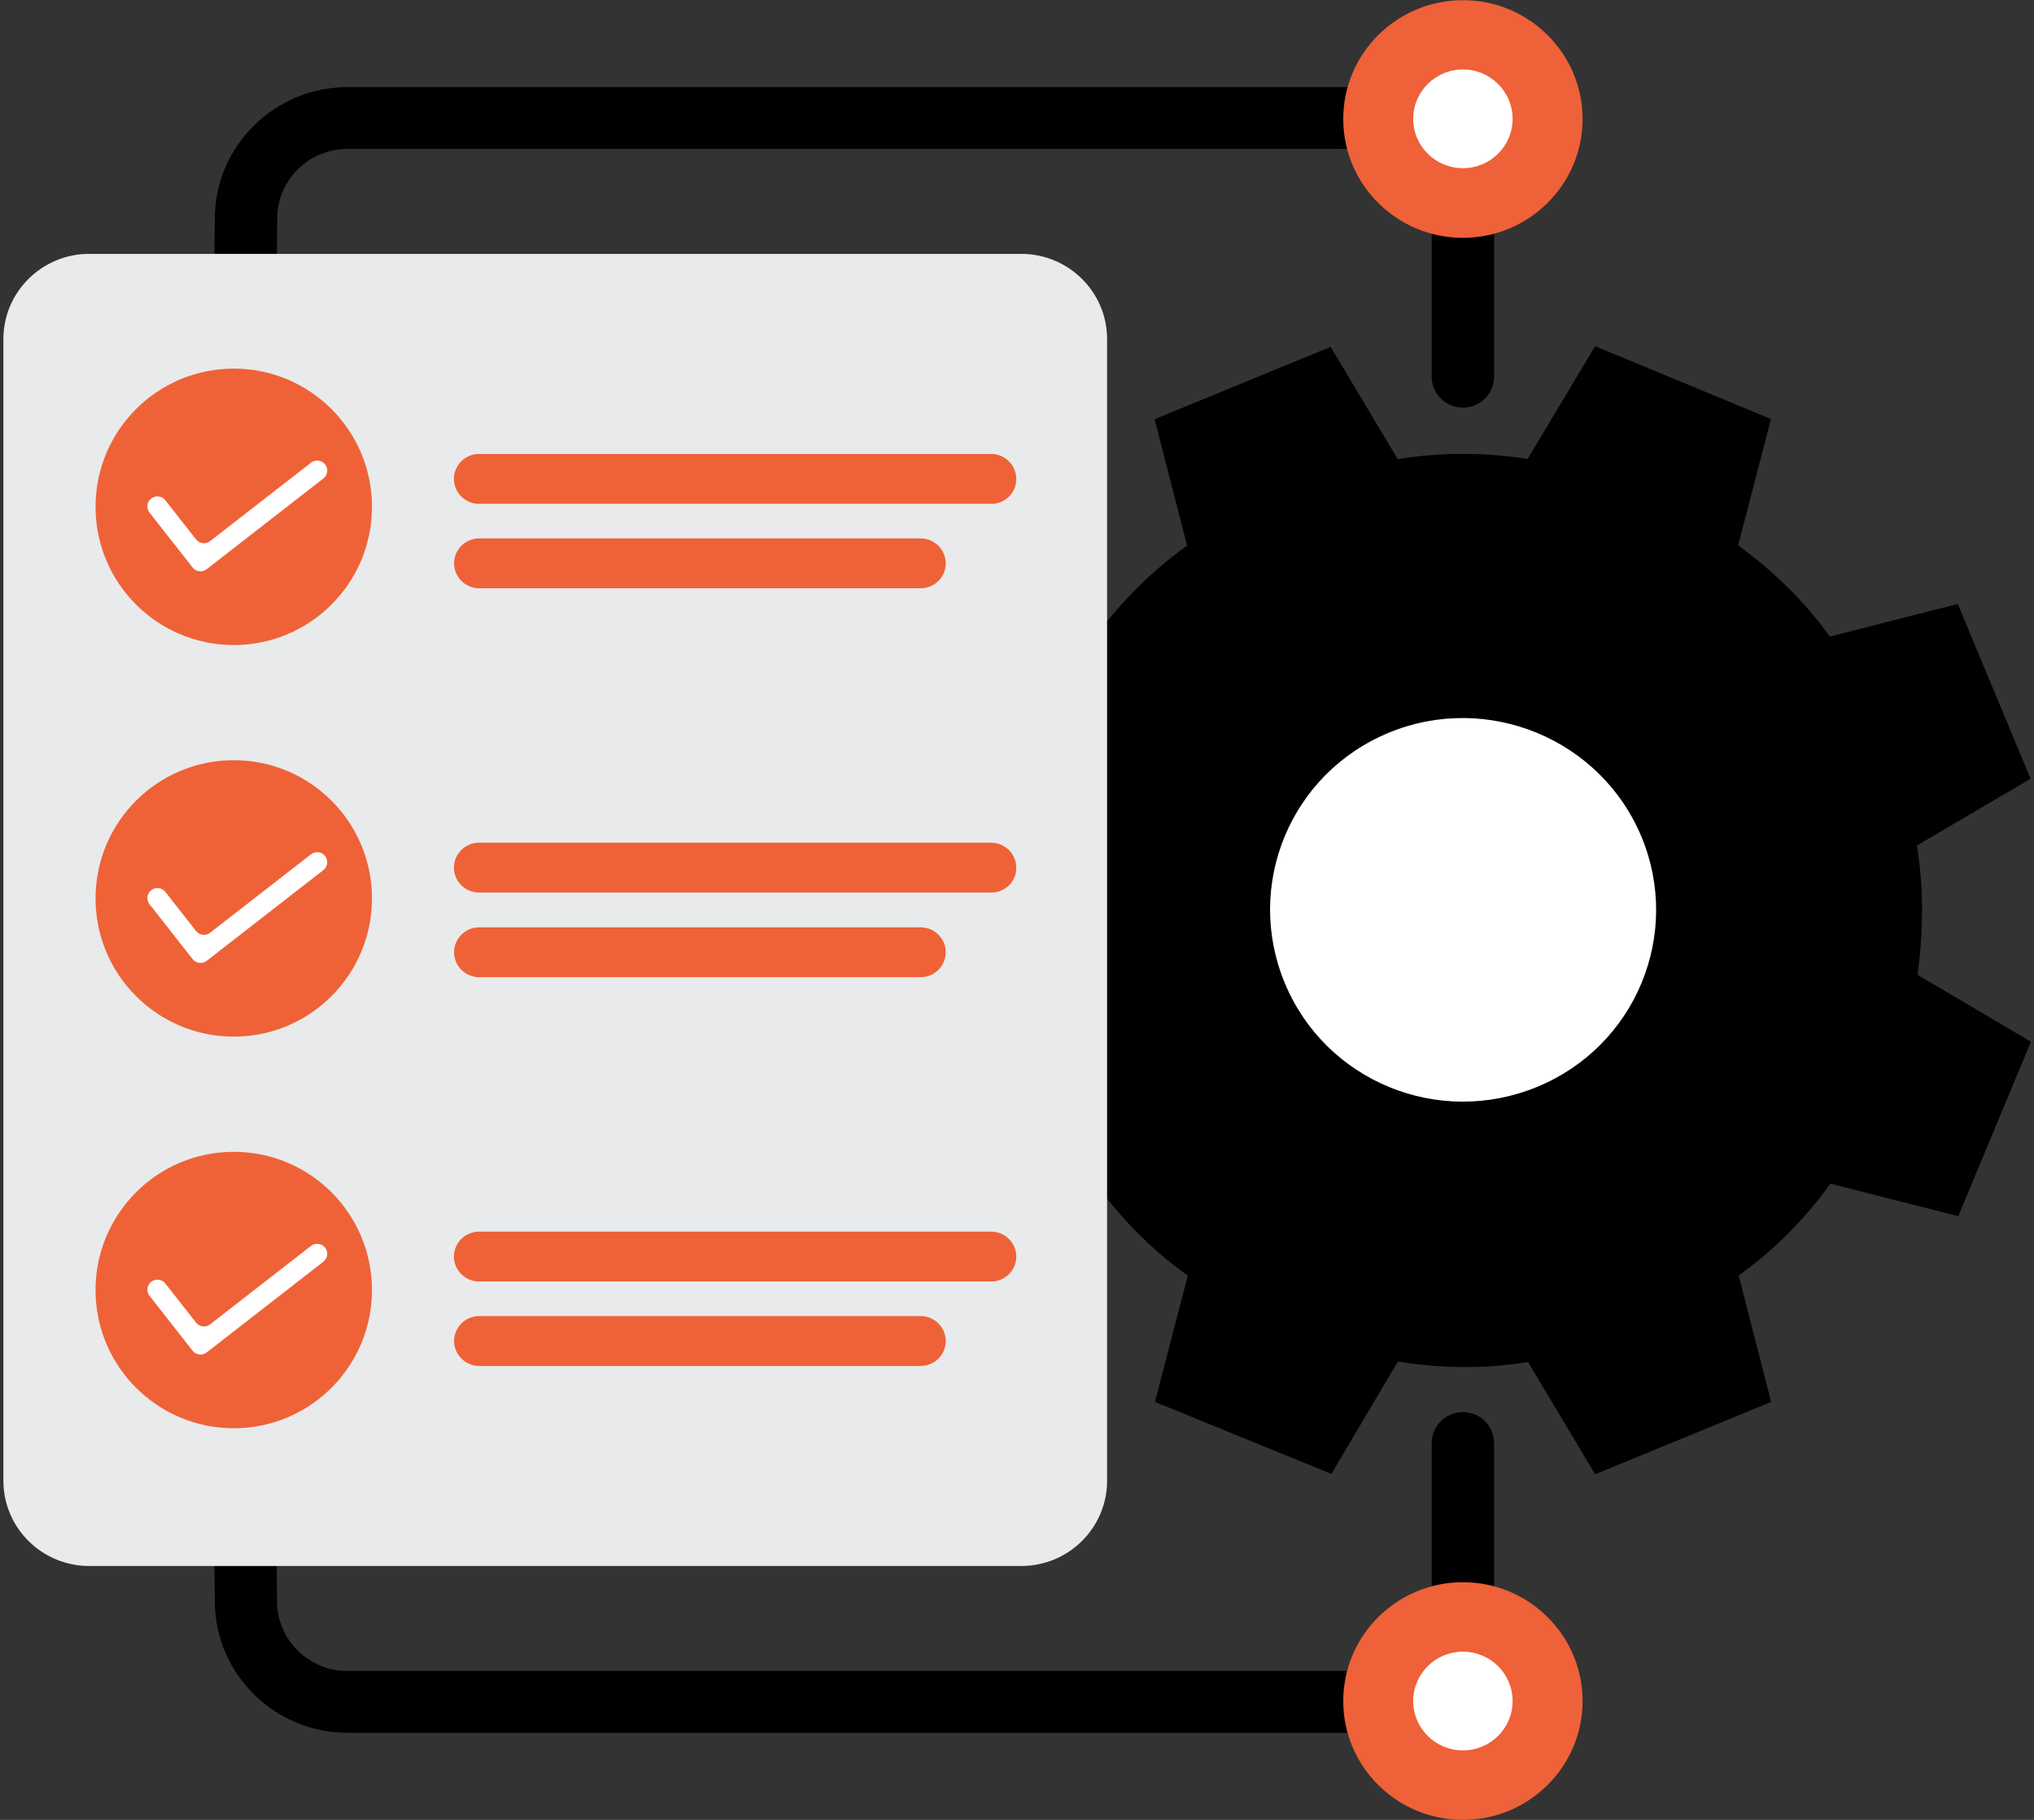 <svg width="76" height="68" viewBox="0 0 76 68" fill="none" xmlns="http://www.w3.org/2000/svg">
<rect x="0" y="0" width="76" height="68" fill="#333333" stroke="none"/>
<g clip-path="url(#clip0_298_6133)">
<path d="M54.661 42.564C59.423 42.564 63.283 38.731 63.283 34.003C63.283 29.275 59.423 25.442 54.661 25.442C49.899 25.442 46.039 29.275 46.039 34.003C46.039 38.731 49.899 42.564 54.661 42.564Z" fill="white"/>
<path d="M71.622 31.594L75.873 29.098L73.151 22.567L68.371 23.785C67.412 22.447 66.239 21.316 64.945 20.377L66.172 15.657L59.601 12.935L57.08 17.148C55.498 16.902 53.862 16.889 52.226 17.155L49.719 12.961L43.142 15.664L44.355 20.39C43.014 21.349 41.868 22.507 40.923 23.792L36.176 22.574L33.447 29.117L37.678 31.594C37.41 33.178 37.416 34.789 37.684 36.413L33.461 38.903L36.183 45.433L40.943 44.229C41.908 45.56 43.048 46.712 44.382 47.663L43.155 52.383L49.746 55.073L52.233 50.872C53.829 51.138 55.465 51.158 57.094 50.892L59.601 55.086L66.178 52.383L64.965 47.657C66.306 46.698 67.452 45.54 68.391 44.229L73.171 45.44L75.886 38.923L71.649 36.427C71.864 34.816 71.891 33.191 71.622 31.594ZM57.429 40.614C53.735 42.132 49.531 40.394 48.009 36.74C46.487 33.085 48.211 28.891 51.905 27.373C55.585 25.862 59.809 27.613 61.331 31.261C62.853 34.916 61.11 39.103 57.429 40.614Z" fill="black"/>
<path d="M54.661 15.231C54.017 15.231 53.494 14.712 53.494 14.073V8.135C53.494 7.496 54.017 6.977 54.661 6.977C55.304 6.977 55.827 7.496 55.827 8.135V14.073C55.827 14.712 55.304 15.231 54.661 15.231Z" fill="black"/>
<path d="M54.661 61.024C54.017 61.024 53.494 60.505 53.494 59.866V53.921C53.494 53.282 54.017 52.763 54.661 52.763C55.304 52.763 55.827 53.282 55.827 53.921V59.866C55.827 60.511 55.304 61.024 54.661 61.024Z" fill="black"/>
<path d="M56.715 6.451C57.849 5.326 57.849 3.501 56.715 2.375C55.581 1.249 53.743 1.249 52.609 2.375C51.476 3.501 51.476 5.326 52.609 6.451C53.743 7.577 55.581 7.577 56.715 6.451Z" fill="white"/>
<path d="M56.715 65.63C57.849 64.504 57.849 62.679 56.715 61.554C55.581 60.428 53.743 60.428 52.609 61.554C51.476 62.679 51.476 64.504 52.609 65.63C53.743 66.756 55.581 66.756 56.715 65.63Z" fill="white"/>
<path d="M10.319 11.936L7.992 11.916L8.026 8.122C8.053 5.439 10.272 3.256 12.974 3.256H51.155V5.566H12.974C11.546 5.566 10.372 6.717 10.359 8.142L10.319 11.936Z" fill="black"/>
<path d="M54.661 8.887C52.194 8.887 50.19 6.897 50.19 4.447C50.19 1.997 52.194 0.007 54.661 0.007C57.129 0.007 59.133 1.997 59.133 4.447C59.133 6.89 57.129 8.887 54.661 8.887ZM54.661 2.596C53.636 2.596 52.804 3.422 52.804 4.44C52.804 5.459 53.636 6.284 54.661 6.284C55.687 6.284 56.518 5.459 56.518 4.44C56.518 3.422 55.687 2.596 54.661 2.596Z" fill="#EF6138"/>
<path d="M51.155 64.745H12.974C10.272 64.745 8.053 62.562 8.026 59.879L7.992 56.084L10.319 56.065L10.352 59.859C10.366 61.277 11.539 62.435 12.967 62.435H51.149V64.745H51.155Z" fill="black"/>
<path d="M54.661 68C52.194 68 50.19 66.01 50.19 63.56C50.19 61.111 52.194 59.12 54.661 59.12C57.129 59.12 59.133 61.111 59.133 63.56C59.133 66.01 57.129 68 54.661 68ZM54.661 61.716C53.636 61.716 52.804 62.542 52.804 63.56C52.804 64.579 53.636 65.404 54.661 65.404C55.687 65.404 56.518 64.579 56.518 63.56C56.518 62.542 55.687 61.716 54.661 61.716Z" fill="#EF6138"/>
<path d="M3.332 9.486C1.568 9.486 0.127 10.911 0.127 12.668V55.332C0.127 57.09 1.568 58.514 3.332 58.514H38.161C39.931 58.514 41.366 57.083 41.366 55.332V12.668C41.366 10.911 39.925 9.486 38.161 9.486H3.332Z" fill="#E9EAEB"/>
<path d="M37.041 18.826H17.9C17.383 18.826 16.961 18.407 16.961 17.894C16.961 17.381 17.383 16.962 17.9 16.962H37.034C37.55 16.962 37.973 17.381 37.973 17.894C37.979 18.407 37.557 18.826 37.041 18.826Z" fill="#EF6238"/>
<path d="M34.398 21.981H17.905C17.389 21.981 16.967 21.562 16.967 21.049C16.967 20.537 17.389 20.117 17.905 20.117H34.398C34.915 20.117 35.337 20.537 35.337 21.049C35.337 21.568 34.915 21.981 34.398 21.981Z" fill="#EF6238"/>
<path d="M37.041 33.351H17.9C17.383 33.351 16.961 32.932 16.961 32.419C16.961 31.907 17.383 31.487 17.9 31.487H37.034C37.55 31.487 37.973 31.907 37.973 32.419C37.979 32.938 37.557 33.351 37.041 33.351Z" fill="#EF6238"/>
<path d="M34.398 36.513H17.905C17.389 36.513 16.967 36.094 16.967 35.581C16.967 35.069 17.389 34.649 17.905 34.649H34.398C34.915 34.649 35.337 35.069 35.337 35.581C35.337 36.094 34.915 36.513 34.398 36.513Z" fill="#EF6238"/>
<path d="M37.041 47.883H17.9C17.383 47.883 16.961 47.464 16.961 46.952C16.961 46.439 17.383 46.02 17.9 46.02H37.034C37.55 46.02 37.973 46.439 37.973 46.952C37.973 47.464 37.557 47.883 37.041 47.883Z" fill="#EF6238"/>
<path d="M34.398 51.039H17.905C17.389 51.039 16.967 50.619 16.967 50.107C16.967 49.594 17.389 49.175 17.905 49.175H34.398C34.915 49.175 35.337 49.594 35.337 50.107C35.337 50.626 34.915 51.039 34.398 51.039Z" fill="#EF6238"/>
</g>
<path d="M8.735 24.102C11.587 24.102 13.899 21.789 13.899 18.937C13.899 16.085 11.587 13.773 8.735 13.773C5.883 13.773 3.57 16.085 3.57 18.937C3.57 21.789 5.883 24.102 8.735 24.102Z" fill="#EF6238"/>
<path d="M7.197 21.204L5.587 19.154C5.458 18.991 5.488 18.755 5.651 18.629C5.814 18.501 6.052 18.531 6.178 18.693L7.325 20.154C7.454 20.317 7.689 20.347 7.852 20.218L11.62 17.289C11.784 17.161 12.021 17.19 12.147 17.353C12.276 17.515 12.246 17.752 12.083 17.878L7.723 21.268C7.56 21.396 7.325 21.367 7.197 21.204Z" fill="white"/>
<path d="M8.735 38.734C11.587 38.734 13.899 36.422 13.899 33.57C13.899 30.718 11.587 28.405 8.735 28.405C5.883 28.405 3.57 30.718 3.57 33.57C3.57 36.422 5.883 38.734 8.735 38.734Z" fill="#EF6238"/>
<path d="M7.197 35.837L5.587 33.787C5.458 33.624 5.488 33.388 5.651 33.262C5.814 33.134 6.052 33.163 6.178 33.326L7.325 34.787C7.454 34.95 7.689 34.98 7.852 34.851L11.62 31.922C11.784 31.794 12.021 31.823 12.147 31.986C12.276 32.148 12.246 32.385 12.083 32.511L7.723 35.901C7.56 36.029 7.325 36 7.197 35.837Z" fill="white"/>
<path d="M8.735 53.367C11.587 53.367 13.899 51.055 13.899 48.203C13.899 45.35 11.587 43.038 8.735 43.038C5.883 43.038 3.57 45.35 3.57 48.203C3.57 51.055 5.883 53.367 8.735 53.367Z" fill="#EF6238"/>
<path d="M7.197 50.47L5.587 48.42C5.458 48.257 5.488 48.02 5.651 47.895C5.814 47.767 6.052 47.796 6.178 47.959L7.325 49.42C7.454 49.583 7.689 49.612 7.852 49.484L11.62 46.554C11.784 46.426 12.021 46.456 12.147 46.618C12.276 46.781 12.246 47.018 12.083 47.143L7.723 50.534C7.56 50.662 7.325 50.632 7.197 50.47Z" fill="white"/>
<defs>
<clipPath id="clip0_298_6133">
<rect width="75.747" height="68" fill="white" transform="translate(0.127)"/>
</clipPath>
</defs>
</svg>
